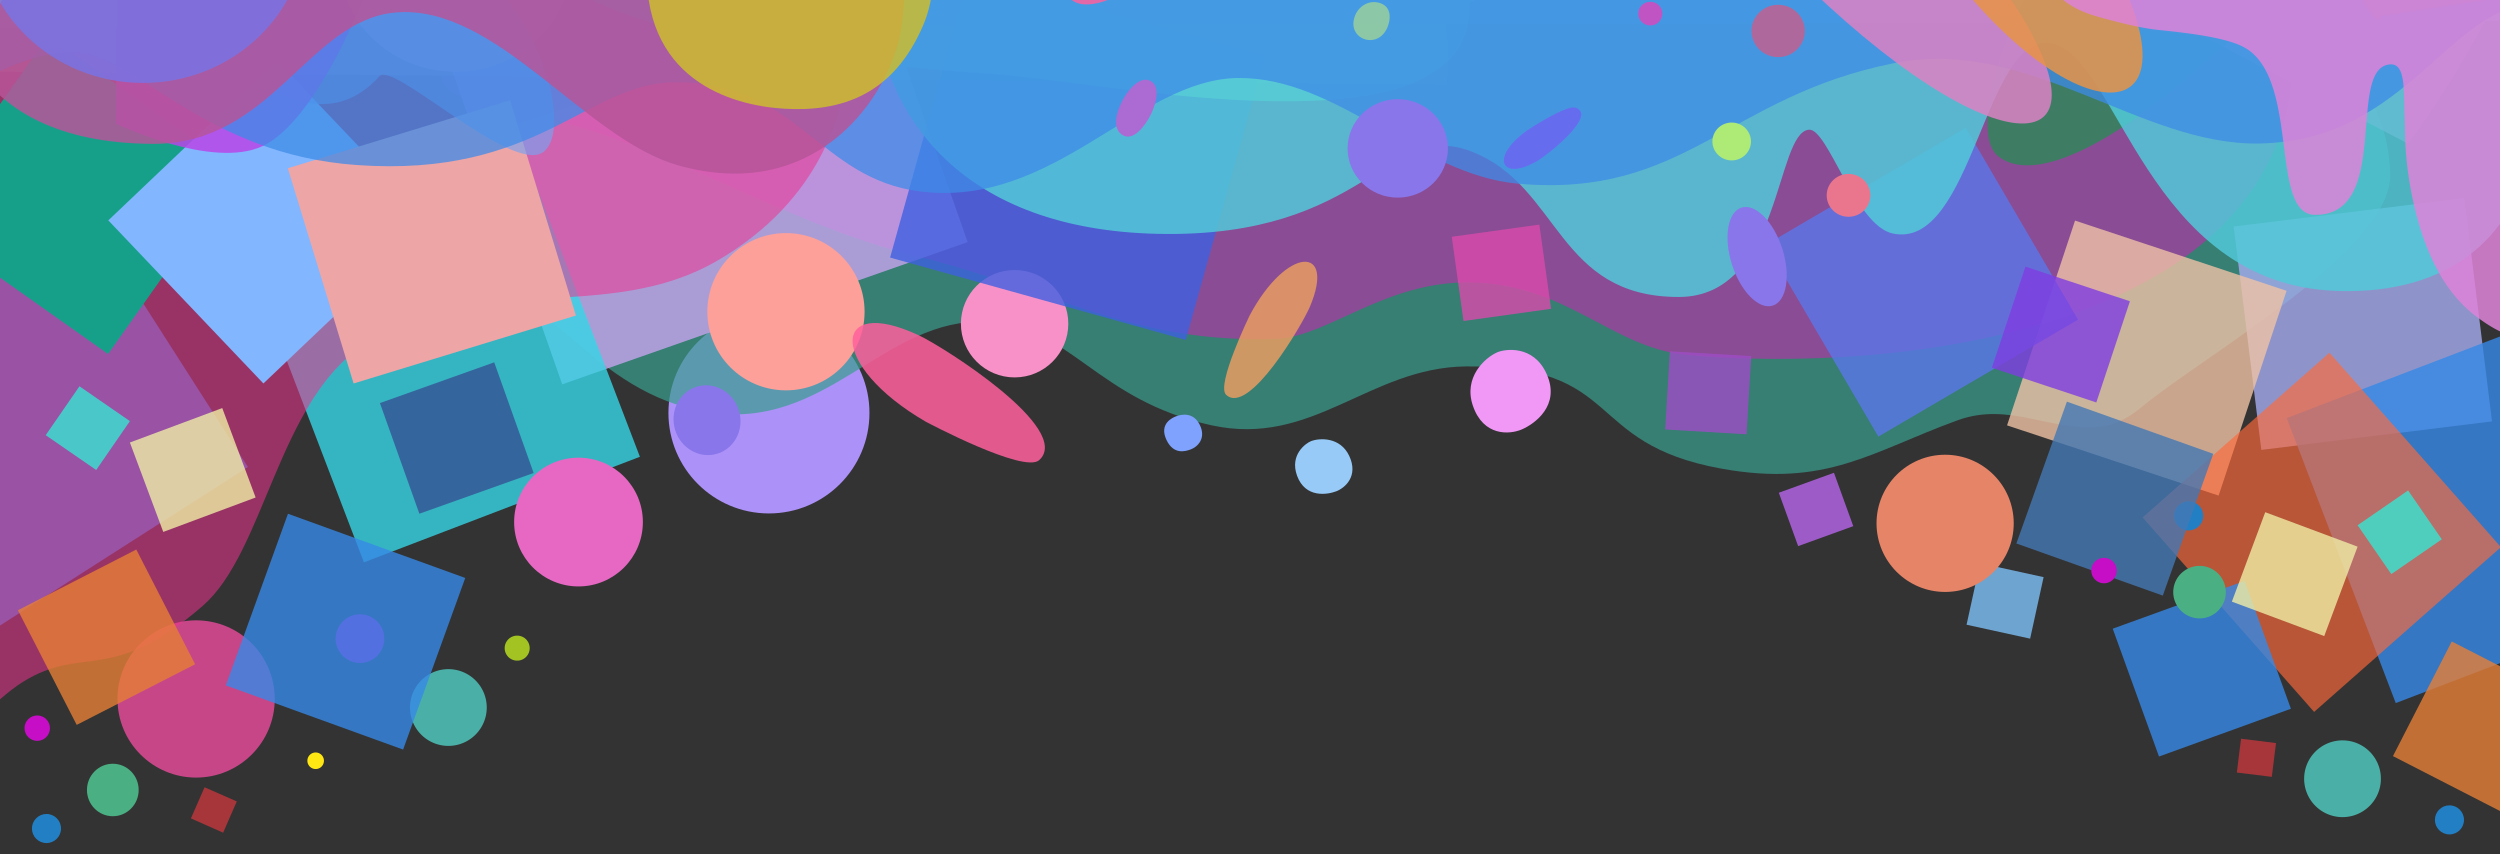 <svg id="Layer_1" data-name="Layer 1" xmlns="http://www.w3.org/2000/svg" viewBox="0 0 1573.2 537.42"><rect x="0" y="0" width="1573.2" height="537.42" fill="#333333" stroke="none"/><defs><style>.cls-1{fill:#ac91f8;}.cls-2{fill:#399f8f;fill-opacity:0.7;}.cls-3{fill:#c12caa;fill-opacity:0.6;}.cls-4{fill:#749ae5;}.cls-39,.cls-4,.cls-40,.cls-43,.cls-44,.cls-45,.cls-53,.cls-54,.cls-55,.cls-56,.cls-57,.cls-59,.cls-60,.cls-61,.cls-62,.cls-63{fill-opacity:0.85;}.cls-5{fill:#8cd686;}.cls-5,.cls-58{fill-opacity:0.45;}.cls-6{fill:#c74688;}.cls-7{fill:#c50ec5;}.cls-8{fill:#4ab083;}.cls-9{fill:#4ab0a7;}.cls-10{fill:#237fc3;}.cls-11{fill:#a3c323;}.cls-12{fill:#ffe714;}.cls-13{fill:#a5acee;}.cls-13,.cls-15,.cls-16,.cls-17,.cls-18,.cls-19,.cls-20,.cls-21,.cls-22,.cls-24,.cls-25,.cls-26,.cls-27,.cls-29,.cls-32,.cls-33,.cls-37{fill-opacity:0.8;}.cls-14{fill:#f891c7;}.cls-15{fill:#eec2a5;}.cls-16{fill:#c6a5ee;}.cls-17{fill:#3f60df;}.cls-18{fill:#5a77e9;}.cls-19{fill:#9f4cc5;}.cls-20{fill:#d94bab;}.cls-21{fill:#3688e6;}.cls-22{fill:#36d6e6;}.cls-23{fill:#ff693a;}.cls-23,.cls-41,.cls-42{fill-opacity:0.65;}.cls-24{fill:#7e3ee1;}.cls-25{fill:#b865ed;}.cls-26{fill:#7dc0f7;}.cls-27{fill:#c3383d;}.cls-28{fill:#35659d;}.cls-29{fill:#4478b4;}.cls-30{fill:#e474c2;}.cls-30,.cls-48{fill-opacity:0.75;}.cls-31{fill:#ec338f;}.cls-31,.cls-38{fill-opacity:0.55;}.cls-32{fill:#36e6d2;}.cls-33{fill:#e67e36;}.cls-34{fill:#16a08a;}.cls-35{fill:#82b6fe;}.cls-36{fill:#eea5a6;}.cls-37{fill:#eeeda5;}.cls-38{fill:#00a53c;}.cls-39{fill:#ff8bb8;}.cls-40{fill:#74e0c9;}.cls-41{fill:#78a2f1;}.cls-42{fill:#86d6a6;}.cls-43{fill:#52c9d8;}.cls-44{fill:#e8a246;}.cls-45{fill:#b846e8;}.cls-46{fill:#8876ea;}.cls-47{fill:#fca099;}.cls-48{fill:#3e8be7;}.cls-49{fill:#c054c2;}.cls-50{fill:#af689c;}.cls-51{fill:#aeea76;}.cls-52{fill:#ea768e;}.cls-53{fill:#b65599;}.cls-54{fill:#eba446;}.cls-55{fill:#dc82c3;}.cls-56{fill:#e89346;}.cls-57{fill:#ff5f9d;}.cls-58{fill:#e4ff5f;}.cls-59{fill:#6c65f0;}.cls-60{fill:#e89d62;}.cls-61{fill:#7974e4;}.cls-62{fill:#cdbc2e;}.cls-63{fill:#de83d8;}.cls-64{fill:#f197f6;}.cls-65{fill:#97caf6;}.cls-66{fill:#7ea2fd;}.cls-67{fill:#ac6ad3;}.cls-68{fill:#e668c3;}.cls-69{fill:#e68468;}</style></defs><title>Experiment1</title><circle class="cls-1" cx="483.88" cy="259.85" r="63.25"/><path class="cls-2" d="M276.1,159.74c71,21.15,95.37,87.28,169,99.56,75.37,12.56,111-60,176.45-56.86,51.94,2.48,68.12,49.14,140.57,65.14,64,14.13,99.3-36.3,160.34-37,100.45-1.1,72.59,48.37,160.74,64.32,66.21,12,94.34-10.64,148.66-30.41,32.83-11.95,58.6,7.46,90.38,3.89,9.81-1.1,18.54-6.44,26-12.64,37.51-31.3,157.19-98.54,155.89-146.23C1498.68-90,997.31-41.48,876.35-35.84,761-30.46,649-30.46,536-2.82,452.73,17.52,382,67.51,297.42,85c-17.78,3.67-39.49,5.39-54.39,16.67-16.14,12.21,21.29,54.57,33.07,58.08Z"/><path class="cls-3" d="M315-1.89c71-21.15,101.62-115,175.26-127.23C565.65-141.68,627.66-42.39,688-58c50.33-13.06,41.67-94.36,93.37-110.16C844-187.37,886-88.48,947.07-87.81c100.46,1.1,113.67-108.52,164.57-118.9,65.93-13.46,104.83,80.26,159.15,100,32.83,12,58.6-7.46,90.39-3.89,9.81,1.1,18.53,6.44,26,12.65,37.52,31.29,57.1,88.64,55.81,136.32-4.59,168.54-247.66,197.48-381.84,184.91-46.75-4.38-74.85-44.53-136-45.55C872,176.88,835.31,211.82,804,213.12c-90.63,3.77-140.86-30.87-229.12-52.45-83.22-20.35-154-70.34-238.53-87.81-17.78-3.68-39.48-5.4-54.39-16.68C265.82,44,303.26,1.62,315-1.89Z"/><path class="cls-4" d="M1341.83-210.4C1128.66-65.77,995-203,831-168,722.78-145,687.55-86.33,615.78-75.28,467-52.36,425.4-188.61,242.86-184.45-66-177.41-22.41,17.83-22.41,17.83l1595.11-4.5,17.53-643.79S1604.23-388.44,1341.83-210.4Z"/><path class="cls-5" d="M-50.34-87.71S-83.95-350.52,96.51-351.07C275.94-351.62,233.29-208.42,342-169.76,560.17-92.19,562.17-161,678-147,940.5-115.13,910.24,53.15,910.24,53.15L-50.34,44.77Z"/><circle class="cls-6" cx="123.42" cy="439.84" r="49.48"/><circle class="cls-7" cx="23.43" cy="458.22" r="8"/><path class="cls-7" d="M211.22,401.89a15.31,15.31,0,1,0,15.31-15.31A15.32,15.32,0,0,0,211.22,401.89Z"/><ellipse class="cls-8" cx="70.99" cy="497.12" rx="16.27" ry="16.51"/><path class="cls-9" d="M258,445.22a24.15,24.15,0,1,0,24.15-24.14A24.17,24.17,0,0,0,258,445.22Z"/><circle class="cls-10" cx="29.25" cy="521.37" r="9.15"/><circle class="cls-10" cx="1541.39" cy="515.94" r="9.15"/><path class="cls-11" d="M317.58,407.86a7.87,7.87,0,1,0,7.87-7.87A7.87,7.87,0,0,0,317.58,407.86Z"/><path class="cls-12" d="M193.43,478.72a5.21,5.21,0,1,0,5.2-5.2A5.2,5.2,0,0,0,193.43,478.72Z"/><path class="cls-13" d="M1550.79,124.62l-145.15,17.94L1423,283.12l145.16-17.95Z"/><circle class="cls-14" cx="638.47" cy="203.71" r="33.79"/><path class="cls-15" d="M1438.91,183l-133.13-44.19L1263,267.68l133.13,44.19L1438.91,183Z"/><path class="cls-16" d="M522.23-94.68,267.13-5.16l86.67,247,255.1-89.51-86.67-247Z"/><path class="cls-17" d="M796,35.15,609.93-16.69,560.12,162.09l186.07,51.85Z"/><path class="cls-18" d="M1237,80.4,1111.28,154,1182,274.75l125.68-73.6Z"/><path class="cls-19" d="M1102,224.07l-51.2-3-2.92,49.19,51.2,3.05,2.92-49.19Z"/><path class="cls-20" d="M968.68,141.33,913.56,149l7.38,53,55.12-7.67-7.38-53Z"/><path class="cls-21" d="M1681.24,376l-68.6-179.34L1439,263.09l68.6,179.34Z"/><path class="cls-22" d="M402.68,287.45,334.07,108.11,160.42,174.54,229,353.88l173.65-66.43Z"/><path class="cls-23" d="M1573.77,344.29l-107.9-122.35L1348.31,325.62,1456.22,448l117.55-103.68Z"/><path class="cls-24" d="M1340.3,189.59l-65.74-21.82-21.13,63.66,65.74,21.82Z"/><path class="cls-21" d="M292.78,363.7,181.22,323.3l-39.11,108,111.55,40.4Z"/><path class="cls-21" d="M55.79,137.24-106,240.7-5.78,397.32,156,293.86,55.79,137.24Z"/><path class="cls-21" d="M1329.49,395.62l83-30.06L1441.62,446l-83,30.06Z"/><path class="cls-8" d="M1371,382.63a16.52,16.52,0,1,0,2.94-23A16.41,16.41,0,0,0,1371,382.63Z"/><path class="cls-9" d="M1459.18,471.06a24.15,24.15,0,1,1-4.07,33.91A24.16,24.16,0,0,1,1459.18,471.06Z"/><path class="cls-10" d="M1370.08,330.27a9.15,9.15,0,1,0,1.55-12.84A9.16,9.16,0,0,0,1370.08,330.27Z"/><path class="cls-25" d="M1119.37,310.07l34.7-12.56,12.16,33.59-34.69,12.56-12.17-33.59Z"/><path class="cls-26" d="M1246,354.42l40,8.76-8.48,38.71-40-8.76Z"/><path class="cls-27" d="M149,504.32l-20.27-8.91L120.14,515,140.41,524Z"/><path class="cls-27" d="M1410.24,464.86l22,2.73-2.64,21.27-22-2.72,2.64-21.28Z"/><path class="cls-28" d="M311,228l-71.92,25.64,24.82,69.63,71.92-25.63L311,228Z"/><path class="cls-29" d="M1300.66,252.76l92.12,32.83L1361,374.8,1268.86,342Z"/><path class="cls-30" d="M1515.19,90.39s85.49-105.69,126.39-287.58c28.63-127.31,41.78-326.25,18.72-345-23.24-18.87-111-23.18-154.08,60.51-25.35,49.21-10.93,146.48-43.76,207.27-43.71,81-185.87,43.17-316.62,133.3C919.21,15.14,1027.24-19,1386.72,23.12l128.47,67.27Z"/><path class="cls-31" d="M-59.75-452.16c-6.35-42.18-9.09-72.51-.94-79.13,23.24-18.87,81.66-10.66,124.76,73,14.86,28.85,29.15,74.1,45,118.85,5.87,4.16,12,9,18.41,14.52,25.72,22.31,38.06,70.8,58.82,111.56C249.87-180.73,359.8-189,462.54-118c77.73,53.71,115,207.92-10.52,281.68-70,41.16-151.66,5.87-223.37,53.51-53.85,35.78-62,130.2-101.13,164.12-57.7,50.05-74.85,24.06-113,47.72C-21.79,451.55-73.72,530.53-78,521.52c-12.8-27.16-51.31-330.8,25.91-425.23q20.69-25.29,41.64-47c-9.14-17.51-16.29-39-21-64.85Q-41.75-27.3-52.06-39.9C-129.28-134.34-90.77-438-78-465.14c1.23-2.6,8.3,3.18,18.22,13Z"/><path class="cls-32" d="M81.74,265,50,243.09,28.76,273.85l31.77,21.91Z"/><path class="cls-32" d="M1483.59,330.53l31.77-21.91,21.22,30.76-31.77,21.91Z"/><path class="cls-33" d="M85.77,345.81,11.26,384l37,72.15L122.78,418Z"/><path class="cls-33" d="M1542.83,403.65l74.52,38.22-37,72.15-74.51-38.22,37-72.15Z"/><path class="cls-34" d="M149.75,107.14,30.33,22.69-51.44,138.33,68,222.77l81.77-115.63Z"/><path class="cls-35" d="M174.15,37.89l-106,100.79,97.6,102.63,106-100.79L174.15,37.89Z"/><path class="cls-36" d="M321,63.11,181.11,105.87l41.41,135.44,139.87-42.76L321,63.11Z"/><path class="cls-37" d="M139.86,256.79,81.74,278.46l21,56.27,58.12-21.67Z"/><path class="cls-37" d="M1425.47,322.32,1483.59,344l-21,56.28-58.12-21.67Z"/><path class="cls-38" d="M1257.27,98.21c-20.92-16.73,3.32-120.5,135.33-264.95,63.9-69.93,172.47-128,191.65-116.76,29.54,17.37-29.71,133.76-110.82,232.79C1393.83,46.47,1293,126.76,1257.27,98.21Z"/><ellipse class="cls-39" cx="286.54" cy="-26.75" rx="73.94" ry="71.93"/><path class="cls-40" d="M744.55-106.77c-46,2.51-77.35,42.85-139.33,29-39.43-8.8-75.68-52.13-135.13-61.82C359.58-157.61,311.9-98.71,317.56-66,320-51.75,335.62-34.65,349.1-17.35c32.33,41.48,205.23,59.63,274.47,63.88s304.23,56.14,301-43.74c-.29-9,64.46-.67,97.15-12.19,11.1-3.91,14.07-22.32,15.52-28,5.11-20-55.86-56.77-134.69-46.45C838.82-75.51,804.93-110.06,744.55-106.77Z"/><path class="cls-41" d="M201-160.85C169.22-191,119.55-182.29,89.2-236,69.89-270.23,77.67-328.39,46-377.22c-84.5-130.13-120-89.92-132.42-15.45-9,54,55.51,212.23,97.55,263.76S168.63,125.93,238.89,47.86C247.36,38.44,321.45,109,341.42,96c17.82-11.6,4.74-82-54.1-129.22-47.54-38.11-44.59-88-86.32-127.6Z"/><path class="cls-42" d="M339.08-30.07S273-123.81,397.73-161.32c83.76-25.19,204.88,46.48,312.84,54.09,157.86,11.13,211.67-63.22,301.27-65.62,114-3.05,181.88,50.85,233.5,46.86,58.31-4.5,118.89-37,188.89-42.3,180-13.5-60.84,186.12-60.84,186.12L1220.77-55.42H668.21L339.08-30.07Z"/><path class="cls-43" d="M549.49-2.86c-2.92-48.21,33-157.34,184.84-159.54,47.95-.7,114.94,34.52,174.9,63.34,88.28,42.42,132.23-60.05,195.43-63.84,102.74-6.16,104.59,100.55,168.89,75.27,50.87-20,99.78-60.32,155.26-68.93,90.17-14,155.69,28.68,155.69,28.68l.5,246.1s-18.41,68.38-115,64.82c-119.33-4.39-137-147.62-179-155.75s-49.57,130.63-100,119.63c-23.53-5.14-40.73-66.16-52.62-65.31-21.38,1.53-17.07,105.28-82,105.27-76.48,0-74.59-69-129.29-91.12s-65.26,54.36-198.68,51.39c-120.8-2.7-174.26-71.31-179-150Z"/><path class="cls-44" d="M1589.92-141s-140.75-166.56-167.48-152.66c-60,31.18,73.23,336.89,75.57,303.69l92.22-14-.31-137Z"/><path class="cls-45" d="M73.39-59.13S214.14-225.69,240.87-211.79c60,31.18-15,275.06-75.57,303.69-31.71,15-92.22-14-92.22-14Z"/><path class="cls-7" d="M1317.73,364a8,8,0,1,0,1.34-11.23A8,8,0,0,0,1317.73,364Z"/><path class="cls-46" d="M1095.86,130.65c8.72-2.8,20.22,8.75,25.67,25.77s2.79,33.1-5.94,35.89-20.22-8.76-25.67-25.77-2.79-33.1,5.94-35.89Z"/><path class="cls-46" d="M438.19,243.41c11-3.53,23,3,26.7,14.61s-2.23,23.87-13.25,27.4-23-3-26.7-14.61S427.17,246.94,438.19,243.41Z"/><circle class="cls-47" cx="494.59" cy="196.16" r="49.48"/><path class="cls-48" d="M1668,103.85c88.9-114.24-56.19-706.59-56.19-706.59l-67,378.76c-2.31,35-28.12,69-49.08,82.16-89.08,56-152.91-55.58-255.14-25.92-64.72,18.78-69.19,114-113.93,120.41C1033.83-34,1009-135.38,927-135.08c-114.75.41-96.47,92.91-197.93,82-45.15-4.85-91.75-115.07-170.47-76.05C512-106,509.59-29.45,416.82-42.87c-44.74-6.47-86.36-106.4-151-125.26C163.56-197.92,162-108.39,36.9-180.84c-21.4-12.4-38.17-27.39-51.15-44.1l.16-309.52c-.12.26-88.88,195.24-.16,309.52l.6,276.65S20.84,31.05,48.64,33.1c37.78,2.78,80.69,64,175.72,70.75,114.92,8.22,144.91-52.15,201.36-52.14,76.82,0,88.95,60.8,153.61,68.8C663.55,130.92,716,49.92,778.86,49.1s114,60.92,176.31,66.48c105.27,9.39,131.71-55,236.73-75.83C1277.25,22.8,1346.7,91.86,1422,90.3c94.35-1.94,118.54-88.49,176.12-88.4C1652.08,2,1668,103.85,1668,103.85Z"/><ellipse class="cls-46" cx="879.59" cy="93.38" rx="31.57" ry="30.99"/><ellipse class="cls-49" cx="1038.5" cy="8.58" rx="7.59" ry="7.46"/><ellipse class="cls-50" cx="1118.96" cy="19.48" rx="16.78" ry="16.47"/><ellipse class="cls-51" cx="1089.72" cy="89.03" rx="12.13" ry="11.91"/><ellipse class="cls-52" cx="1163.24" cy="122.93" rx="13.74" ry="13.48"/><path class="cls-53" d="M-14.38-299.63s-62.83,164.25,42,226.41c78.11,46.31,71.94-19.09,137.32-3.86,40.92,9.53,50.84,43.41,78.77,47.53,57.93,8.55,124.15-68.68,143.9-82,16.32-11,57.24-30,109.43-8.63,55.12,22.6,68.29,69,71.9,104.05.93,8.93-.8,30.64-2.85,39.58C556.39,65.57,510.64,127.81,426.53,104,367.86,87.31,312.16,2.24,248.85,7.87,194,12.74,171.16,91,96,90.53-25.34,89.87-28.69,4-28.69,4l14.31-303.58Z"/><path class="cls-54" d="M-30.71-218S37.84-346.34,75.36-327.65C159.51-285.74-27.43,80.61-30.71,36Z"/><path class="cls-55" d="M1113.46-32.49s-68.28-74.72-51.18-102.5C1100.64-197.3,1245.58-32,1269,5c64.93,102.59-21,102.37-155.51-37.45Z"/><path class="cls-56" d="M1203.48-51.74s-77.62-133.62-57.62-149.16c44.87-34.87,166.29,144.32,183.6,177.66,62,119.38-42,105.68-126-28.5Z"/><path class="cls-57" d="M739.52-30.75s46.32-52.42,40-63.73c-14.09-25.35-83.18,41.84-93.91,55.29-38.42,48.15,4.92,60,53.87,8.44Z"/><path class="cls-58" d="M874,14.37s2.66-8.87-4.45-12c-6.87-3-13.92.73-16.65,7C846.07,25.29,869.39,32.92,874,14.37Z"/><path class="cls-59" d="M960.92,82.11s24.61-16.48,30.7-14.31c13.66,4.85-17.42,29.38-23.79,33.2-22.81,13.69-31-1.49-6.91-18.89Z"/><path class="cls-57" d="M582.67,265.43s61.76,32.85,71.3,24.11c21.38-19.6-60.05-71.15-75.62-78.46C522.57,184.92,521.14,229.83,582.67,265.43Z"/><path class="cls-60" d="M786.36,198.56s-21.21,43.7-14.84,49.82c14.3,13.75,48-44.23,52.71-55.2,16.71-39.31-14.71-38.29-37.87,5.38Z"/><ellipse class="cls-61" cx="89.97" cy="-47.15" rx="103.15" ry="99.33"/><path class="cls-62" d="M467.92-100.59C553.87-127.7,605.66-41.75,580.89,16c-18.71,43.63-51.38,54.62-87.65,52.4-32.43-2-90.75-17.87-86-94.09,2.3-36.82,32.45-66,60.69-74.92Z"/><path class="cls-63" d="M1584.25,212.22c-9.49-1.76-18.07-7.16-25.66-12.82-24.82-18.52-36-50.63-41.49-79.93a229.26,229.26,0,0,1-3.27-25.71c-.39-6.57-.4-13.15-.65-19.72-.7-18.93.85-36.06-11-33.24-24.74,5.88,2.1,95.19-45.67,94.39-28.51-.47-9-86-44.28-105.39-12.39-6.8-40.23-9.5-54.34-11-10.49-1.09-23.32-4.39-33.18-7-3.38-.89-6.74-1.87-10-3-13.3-4.58-30.35-16.06-28.27-33h0c1.33-29.1,34.32-35.56,57.45-40.63,18.72-4.1,37.82-3.18,56.76-1.26,9.44,1,18.86,2.15,28.3,3.16,4.72.51,9.43,1.05,14.17,1.39,17.5,1.27,38.68,2.62,53.19-9.28,15.07-12.36,16.25-33.56,16.91-51.54.25-6.57.26-13.15.65-19.71a228.67,228.67,0,0,1,3.27-25.71c5.46-29.31,16.67-61.42,41.49-79.93,7.59-5.67,16.17-11.07,25.66-12.83V212.22Z"/><path class="cls-64" d="M926.86,255.33c-6.14-17.93,7.65-30.32,15.39-33.66,4.6-2,22.7-4.91,31,13.62,9,20-7.81,31.58-15.55,34.92S933.49,274.72,926.86,255.33Z"/><path class="cls-65" d="M849,286.79c-5.67-11.86-18.51-11.29-24-9.18-3.24,1.25-13.62,8.59-8.76,21.82,5.25,14.28,19.21,11.83,24.66,9.73S855.09,299.61,849,286.79Z"/><path class="cls-66" d="M755.05,267.45c-3.87-8.09-11.28-6.91-15-5.47-2.21.85-10.87,4.6-6,14.89,4.46,9.38,11.76,7.29,15.48,5.85S759.24,276.2,755.05,267.45Z"/><path class="cls-67" d="M724.93,51.54c6,4.51,1.39,17.08-1.81,22.59-1.9,3.27-9.75,16.11-17.41,10.42-7-5.19-1.53-17.72,1.67-23.22s11-14.67,17.55-9.79Z"/><circle class="cls-68" cx="364.04" cy="328.52" r="40.51"/><circle class="cls-69" cx="1224.03" cy="329.33" r="43.17"/></svg>